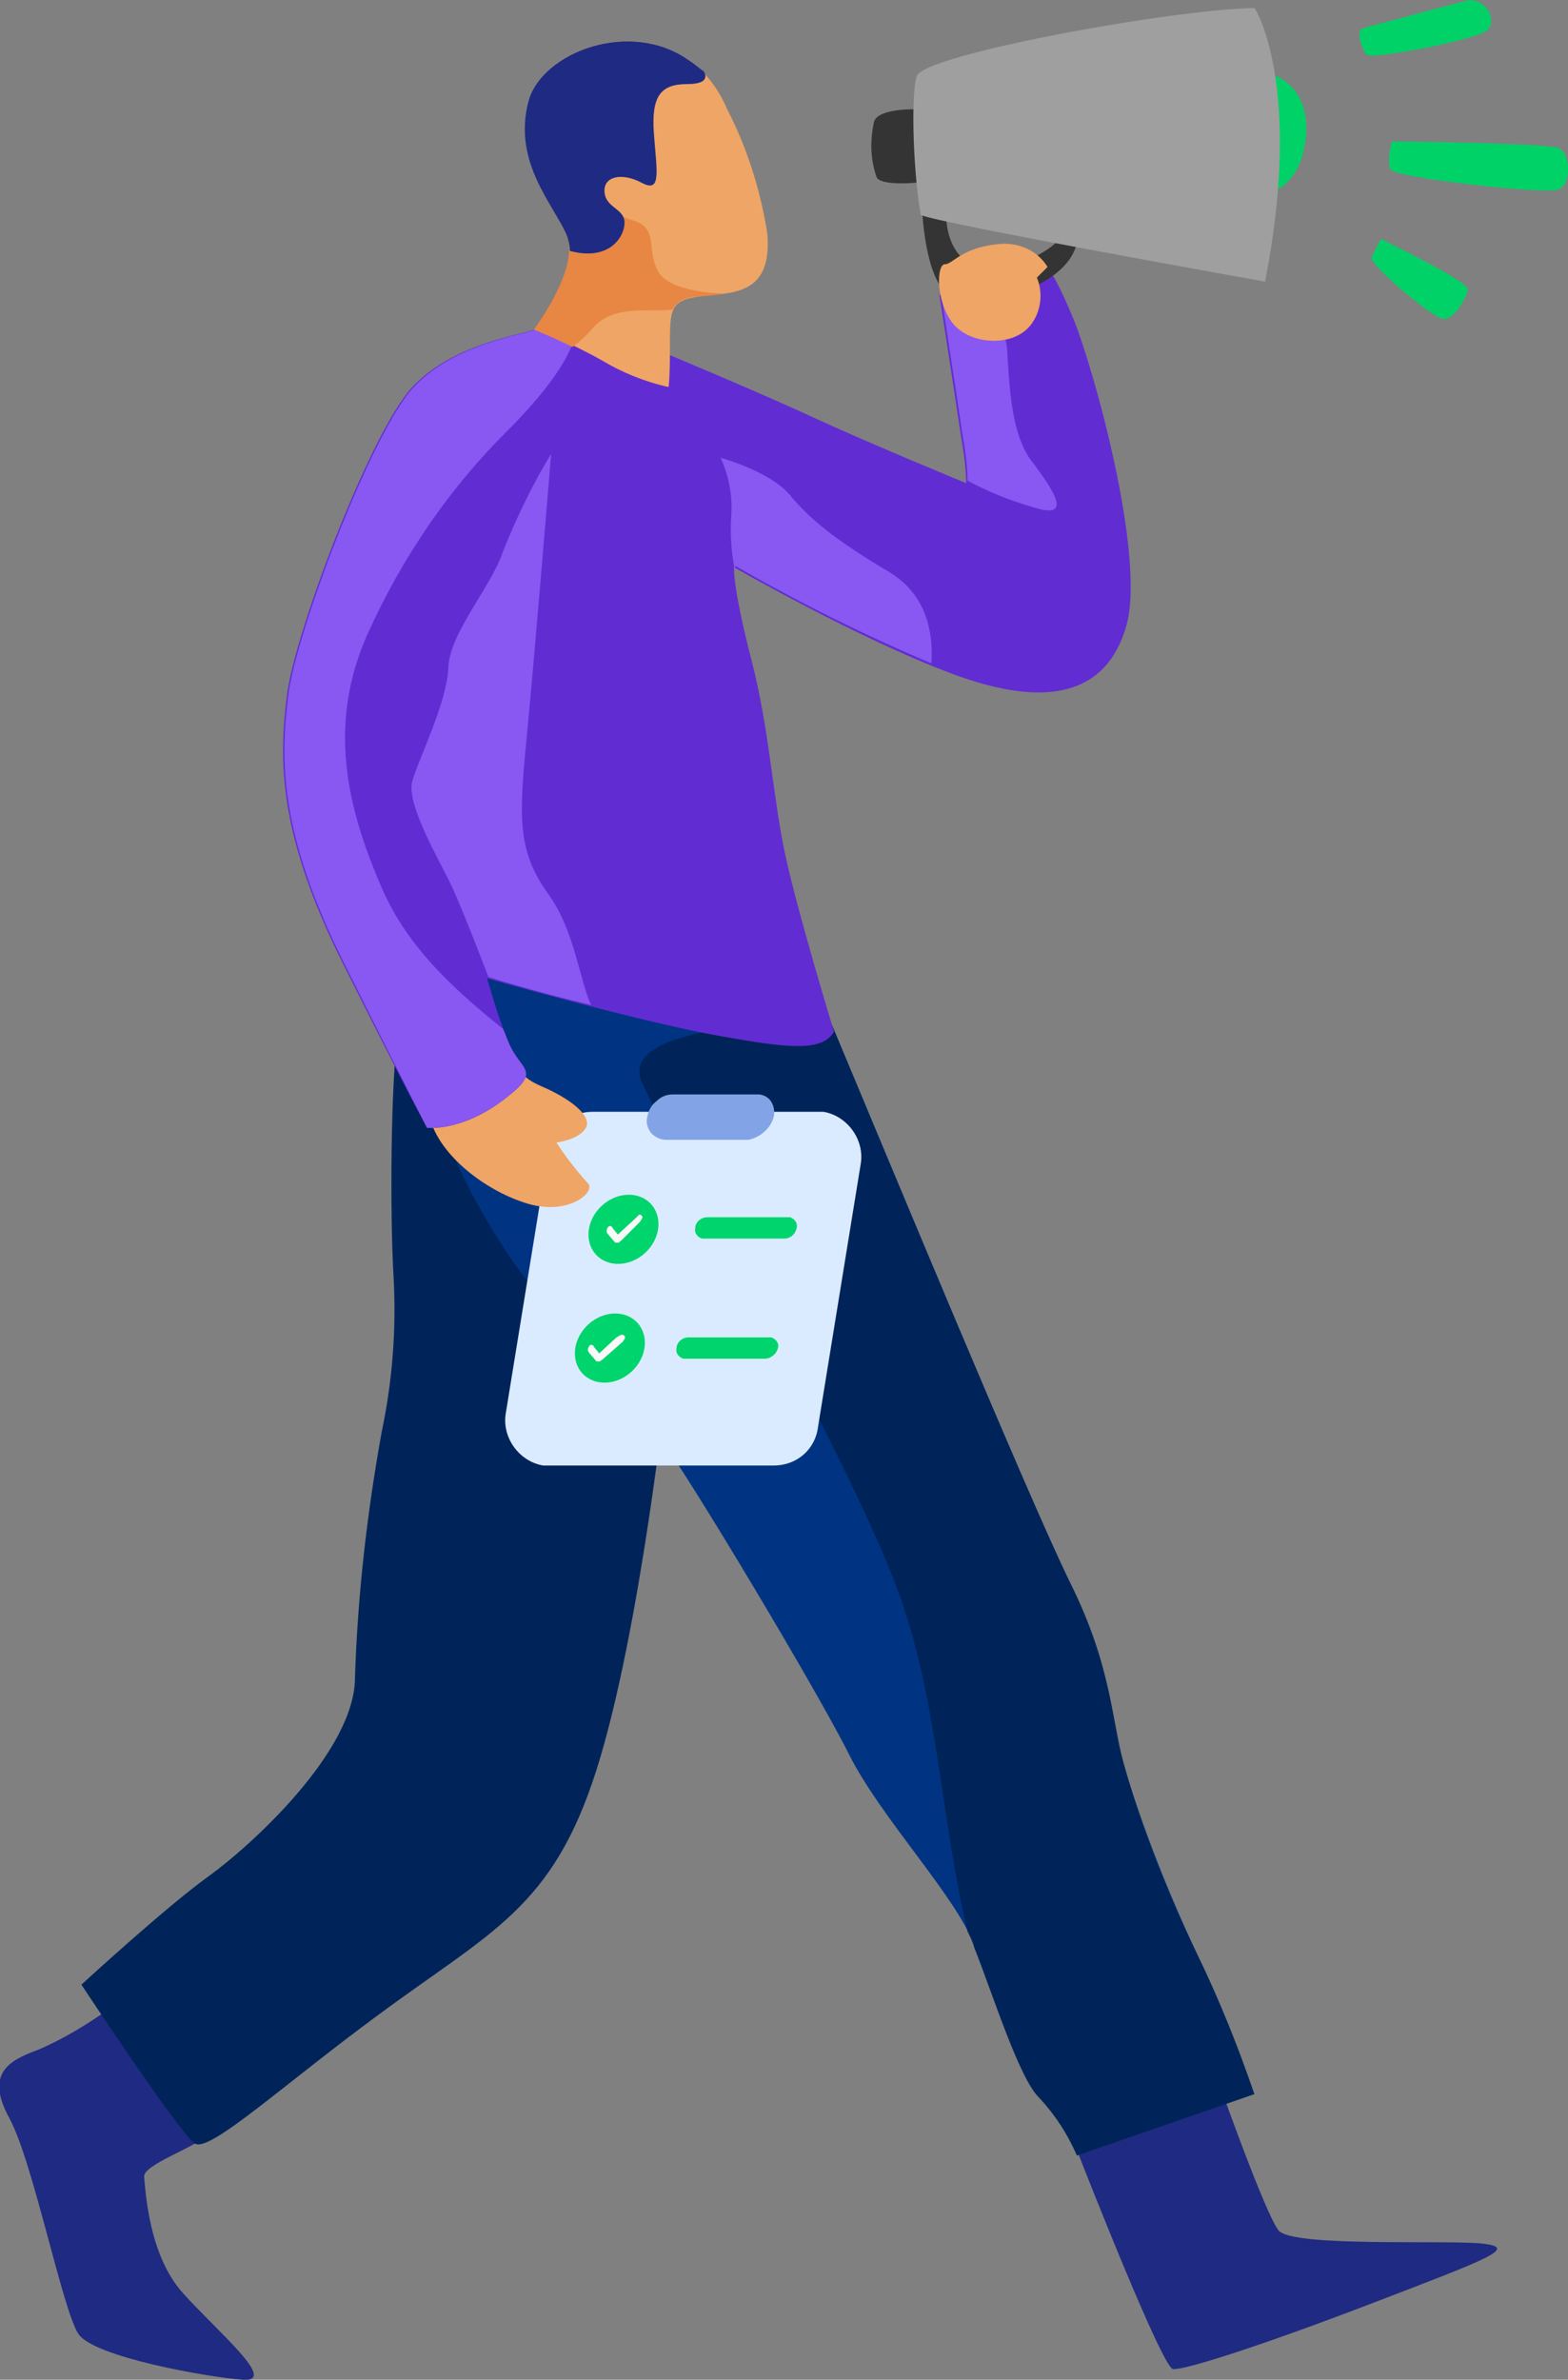 <?xml version="1.0" encoding="utf-8"?>
<!-- Generator: Adobe Illustrator 24.2.0, SVG Export Plug-In . SVG Version: 6.00 Build 0)  -->
<svg version="1.1" id="Layer_1" xmlns="http://www.w3.org/2000/svg" xmlns:xlink="http://www.w3.org/1999/xlink" x="0px" y="0px"
	 viewBox="0 0 117.5 178.3" style="enable-background:new 0 0 117.5 178.3;" xml:space="preserve">
<rect x="0" y="0" width="117.5" height="178.3" fill="#808080" stroke="none"/>
<style type="text/css">
	.st0{fill:#1F2A82;}
	.st1{fill:#002459;}
	.st2{fill:#003482;}
	.st3{fill:#DAEBFF;}
	.st4{fill:#00D56D;}
	.st5{fill:#83A3E7;}
	.st6{fill:#F9F9F9;}
	.st7{fill:#EFA565;}
	.st8{fill:#622CD3;}
	.st9{fill:#8957F1;}
	.st10{fill:#343434;}
	.st11{fill:#00D268;}
	.st12{fill:#9F9F9F;}
	.st13{fill:#E88643;}
</style>
<path id="Path_702" class="st0" d="M10.7,149.6l-2.5,0.9c-1.7,1.2-3.5,2.3-5.4,3.1c-2.2,0.8-3.9,1.8-2.1,5.1s4,14.5,5.2,16.2
	s9.6,3.2,12.3,3.4s-1.9-3.6-4.5-6.5s-2.8-7.8-2.9-8.7s3.8-2.2,4.5-3S12.2,149.4,10.7,149.6z"/>
<path id="Path_703" class="st0" d="M91.5,156.5c0,0,3.3,9.3,4.3,10.6s12.6,0.7,15.3,1s0.5,1.1-8.1,4.4s-14.3,5.1-15.1,5
	s-6.5-14.6-7.2-16.4S91.5,156.5,91.5,156.5z"/>
<path id="Path_704" class="st1" d="M50,103.3c0,0-2,18.9-5.3,29.3s-7.9,12.1-16.4,18.4c-7.2,5.3-12.6,10.3-13.7,9.6
	s-8.5-11.9-8.5-11.9s6.3-5.8,9.5-8.1s11-9.4,11-14.9c0.2-6.2,0.9-12.3,2-18.4c0.8-3.8,1.1-7.6,0.9-11.5c-0.3-4.9-0.2-15.1,0.3-18.1
	S51.7,96.9,50,103.3z"/>
<path id="Path_705" class="st2" d="M51.5,70.3c0,0,7.4-1.6,11,6.9s14.5,34.9,17.6,41.2s3.1,10.4,4,13.5c1.5,5,3.4,9.8,5.6,14.5
	c1.6,3.3,3,6.8,4.2,10.3l-13.2,4.6c-0.7-1.6-1.6-3-2.8-4.3c-1.5-1.4-3.4-7.5-4.9-11.3s-7-9.5-9.4-14.3s-12-20.8-13.9-23.3
	c-2.5-3.4-5.3-6.7-8.2-9.8C38.3,95,33.8,88,31.5,79.8s4.2-11.7,4.2-11.7L51.5,70.3z"/>
<path id="Path_706" class="st1" d="M61.2,74.8c-1.1,0.6-2.2,1.2-3.2,2c0,0-11.7,0.2-9.9,4.3s15.6,28.1,19.3,38.4
	c2.9,8.1,3.1,16.8,5.1,25.2c0.2,0.4,0.4,0.8,0.5,1.2c1.5,3.8,3.4,9.9,4.9,11.3c1.2,1.3,2.1,2.7,2.8,4.3l13.3-4.6
	c-1.2-3.5-2.6-7-4.2-10.3c-2.3-4.7-4.2-9.5-5.6-14.5c-0.9-3.2-0.9-7.3-4-13.5c-3.1-6.3-14.1-32.8-17.6-41.2
	C62.2,76.4,61.7,75.5,61.2,74.8z"/>
<path id="Path_707" class="st3" d="M64.5,87.2c0.3-1.8-1-3.6-2.8-3.9c-0.2,0-0.4,0-0.5,0H44.4c-1.7,0-3.1,1.2-3.3,2.9l-3.2,19.7
	c-0.3,1.8,1,3.6,2.8,3.9c0.2,0,0.3,0,0.5,0H58c1.7,0,3.1-1.2,3.3-2.9L64.5,87.2z"/>
<ellipse id="Ellipse_73" transform="matrix(0.735 -0.678 0.678 0.735 -56.366 57.752)" class="st4" cx="45.7" cy="101" rx="2.8" ry="2.4"/>
<path id="Path_708" class="st4" d="M59.7,92c0.1-0.4-0.2-0.7-0.5-0.8c0,0-0.1,0-0.2,0h-6c-0.5,0-0.9,0.4-0.9,0.8l0,0
	c-0.1,0.4,0.2,0.7,0.5,0.8c0,0,0.1,0,0.2,0h6C59.2,92.8,59.6,92.5,59.7,92L59.7,92z"/>
<path id="Path_709" class="st4" d="M58.3,101c0.1-0.4-0.2-0.7-0.5-0.8c0,0-0.1,0-0.2,0h-6c-0.5,0-0.9,0.4-0.9,0.8l0,0
	c-0.1,0.4,0.2,0.7,0.5,0.8c0,0,0.1,0,0.1,0h6C57.8,101.8,58.2,101.4,58.3,101z"/>
<path id="Path_710" class="st5" d="M58,83.6c0.1-0.8-0.3-1.5-1.1-1.6c-0.1,0-0.2,0-0.3,0h-6.2c-0.5,0-0.9,0.2-1.2,0.5
	c-0.4,0.3-0.6,0.7-0.7,1.2l0,0c-0.1,0.4,0,0.8,0.3,1.2c0.3,0.3,0.7,0.5,1.1,0.5h6.2C57,85.2,57.8,84.5,58,83.6L58,83.6z"/>
<ellipse id="Ellipse_74" transform="matrix(0.735 -0.678 0.678 0.735 -50.048 56.074)" class="st4" cx="46.7" cy="92.1" rx="2.8" ry="2.4"/>
<path id="Path_711" class="st6" d="M47.9,91c0.2,0,0.3,0.2,0.2,0.3c0,0.1-0.1,0.1-0.1,0.2l0,0L46.5,93c0,0-0.1,0-0.1,0.1
	c-0.1,0-0.2,0-0.3,0c0,0,0,0,0,0l-0.6-0.7c-0.1-0.2,0-0.4,0.1-0.5c0,0,0,0,0,0c0.1-0.1,0.3,0,0.3,0.1l0.4,0.5l1.3-1.2
	C47.8,91.1,47.9,91,47.9,91z"/>
<path id="Path_729" class="st6" d="M46.6,100c0.2,0,0.3,0.2,0.2,0.3c0,0.1-0.1,0.1-0.1,0.2l0,0l-1.6,1.4c0,0-0.1,0-0.1,0.1
	c-0.1,0-0.2,0-0.3,0c0,0,0,0,0,0l-0.6-0.7c-0.1-0.2,0-0.4,0.1-0.5c0,0,0,0,0,0c0.1-0.1,0.3,0,0.3,0.1l0.4,0.5l1.3-1.2
	C46.4,100.1,46.5,100,46.6,100z"/>
<path id="Path_712" class="st7" d="M39.1,79.8c0,0-0.6,0.7,1.5,1.6s3.8,2.2,3.3,3.1s-2.2,1.1-2.2,1.1c0.7,1.1,1.5,2.1,2.3,3
	c0.8,0.6-1.3,2.5-4.4,1.6s-6.7-3.6-7.4-6.5C31.5,80.7,39.1,79.8,39.1,79.8z"/>
<path id="Path_713" class="st8" d="M42.5,23.4c-0.8,0.5-1.6,0.9-2.5,1.3c-0.9,0.4-6,1-9.1,4.3s-8.8,18.3-9.4,23.1
	s-0.7,10.3,4.2,20.1S32,84.5,32,84.5s2.5,0.3,5.6-2s1.5-2.2,0.6-4.2c-0.7-1.6-1.2-3.3-1.7-5c0,0,10.9,3.1,16.8,4.2s8.3,1.3,9.2-0.2
	c0,0-2.6-8.5-3.6-13s-1.2-9.5-2.6-14.9s-1.3-6.9-1.3-6.9s9.4,5.4,16.4,8s11.5,1.6,13-3.6s-2.5-19.5-4-23.1s-2-3.8-2-3.8l-8,2.1
	c0,0,1.1,7.1,1.6,10.5c0.2,1.2,0.4,2.4,0.4,3.6c0,0-7.3-3-11.4-4.9s-11.3-4.9-11.3-4.9L42.5,23.4z"/>
<path id="Path_714" class="st9" d="M69.8,49.7c0.1-1.6,0-4.9-3.1-6.8c-4.2-2.5-6-4-7.5-5.8c-1.5-1.8-5.2-2.8-5.2-2.8
	c0.6,1.3,0.9,2.8,0.8,4.3c-0.1,1.4,0,2.9,0.3,4.3c0-0.3,0-0.5,0-0.5C59.8,45.1,64.8,47.6,69.8,49.7z"/>
<path id="Path_715" class="st9" d="M72,21.5l-1.5,0.4c0,0,1.1,7.1,1.6,10.5c0.2,1.2,0.4,2.4,0.4,3.6c-0.1,0-0.1,0-0.2-0.1l0,0
	c1.6,0.9,3.4,1.6,5.1,2.1c3.1,1,1.5-1.3,0.1-3.2c-1.5-1.8-1.8-4.6-2-8.1c0-1.9-1-3.6-2.6-4.6C72.7,22,72.4,21.7,72,21.5z"/>
<path id="Path_716" class="st9" d="M44.3,75.3c-0.9-1.9-1.2-5.5-3.2-8.3c-2.4-3.3-2.2-5.9-1.6-12.1S41.3,34,41.3,34
	c-1.4,2.3-2.6,4.8-3.6,7.3c-0.9,2.7-4,6.1-4.1,8.7s-2.2,6.8-2.7,8.5s2,5.9,2.9,7.8s2.8,6.9,2.8,6.9l0,0
	C37.2,73.4,40.5,74.4,44.3,75.3z"/>
<path id="Path_717" class="st9" d="M37.7,77.1c-3.2-2.6-7.1-5.9-9.1-10.6c-2.7-6.2-4-12.3-1.1-18.9c2.6-5.8,6.2-11.1,10.8-15.6
	c4.9-5,4.8-7.1,4.8-7.1c-1-0.1-1.9-0.2-2.9-0.2l-0.1,0c-0.9,0.4-6,1-9.1,4.3s-8.8,18.3-9.4,23.1c-0.6,4.8-0.7,10.3,4.2,20.1
	S32,84.5,32,84.5s2.4,0.3,5.6-2c3.1-2.3,1.5-2.2,0.6-4.2C38,77.9,37.9,77.5,37.7,77.1z"/>
<path id="Path_718" class="st10" d="M79.5,17.8c0,0-1.1,1.5-4.2,2.2s-4.4-1.6-4.4-4l-1.8-0.3c0,0,0.2,5.2,2,6.4s8.8-0.3,9.6-3.9
	l-0.1-2L79.5,17.8z"/>
<path id="Path_719" class="st7" d="M78.5,20c-0.8-1.3-2.3-1.9-3.8-1.7c-2.7,0.3-3.3,1.5-3.9,1.5s-0.7,2.6,0.5,4.3s4.5,2,5.9,0.3
	c0.8-1,1-2.4,0.5-3.6L78.5,20z"/>
<path id="Path_720" class="st11" d="M95.6,5.7c0,0,2.8,0.9,2.2,5s-3.8,4-3.8,4L95.6,5.7z"/>
<path id="Path_721" class="st10" d="M69.1,8.2c0,0-3.2-0.2-3.6,0.9c-0.3,1.4-0.3,2.8,0.2,4.2c0.4,0.7,3.6,0.4,4,0.2
	S69.1,8.2,69.1,8.2z"/>
<path id="Path_722" class="st11" d="M109.7,0.1c0,0-6.8,1.8-7.5,2s-0.1,1.6,0.2,2s8.1-1.1,9-1.8S111.3-0.4,109.7,0.1z"/>
<path id="Path_723" class="st11" d="M104.3,10.6c0,0-0.4,1.5-0.1,2.1s11.6,1.9,12.6,1.5s0.9-2.7,0-3.1S104.3,10.6,104.3,10.6z"/>
<path id="Path_724" class="st11" d="M103.5,17.9c-0.3,0.5-0.5,0.9-0.7,1.4c-0.2,0.5,4.6,4.6,5.4,4.6s1.7-1.6,1.8-2.2
	S104,18.2,103.5,17.9z"/>
<path id="Path_725" class="st12" d="M94.8,21.1c0,0-24.7-4.4-25.8-5c-0.5-2.6-0.8-8.8-0.3-10.4S87.8,0.7,94,0.6
	C94,0.5,97.7,6.3,94.8,21.1z"/>
<path id="Path_726" class="st7" d="M54.5,8.2c1.5,2.9,2.5,6.1,3,9.3c0.4,4.7-2.7,4.4-5,4.7s-2.3,0.9-2.3,3.9c0,1,0,2-0.1,2.9
	c-1.8-0.4-3.5-1.1-5-2c-2.5-1.4-5-2.4-5-2.4s3.4-4.5,2.5-7s-4.1-5.5-2.9-10.1S51.1,0.2,54.5,8.2z"/>
<path id="Path_727" class="st13" d="M54.2,22c-0.2,0-4.1-0.1-4.9-1.7c-0.9-1.7,0.1-3.2-1.9-3.8c-1.5-0.4-2.6-1.6-2.9-3.1
	c-0.1-0.4-1.4,1.2-2.6,3.1c0.2,0.4,0.4,0.8,0.6,1.2c0.9,2.5-2.5,7-2.5,7s1.3,0.5,2.9,1.3c0.5-0.4,1.1-0.9,1.5-1.4
	c1.6-1.8,4-1.2,6-1.4c0.3-0.6,0.8-0.9,2-1C53,22.2,53.6,22.1,54.2,22z"/>
<path id="Path_728" class="st0" d="M51.6,4.5c-4.4-3.1-11-0.6-12,3.1c-1.2,4.6,1.9,7.7,2.9,10.1c0.1,0.3,0.2,0.7,0.2,1.1
	c3,0.8,4.1-1.1,4.1-2.1c0-1.1-1.4-1.1-1.5-2.3s1.3-1.5,2.8-0.7c1.5,0.8,1.1-0.9,0.9-3.7s0.5-3.7,2.5-3.7s1.2-1,1.2-1l0,0
	C52.6,5.3,52.2,4.9,51.6,4.5z"/>
</svg>
